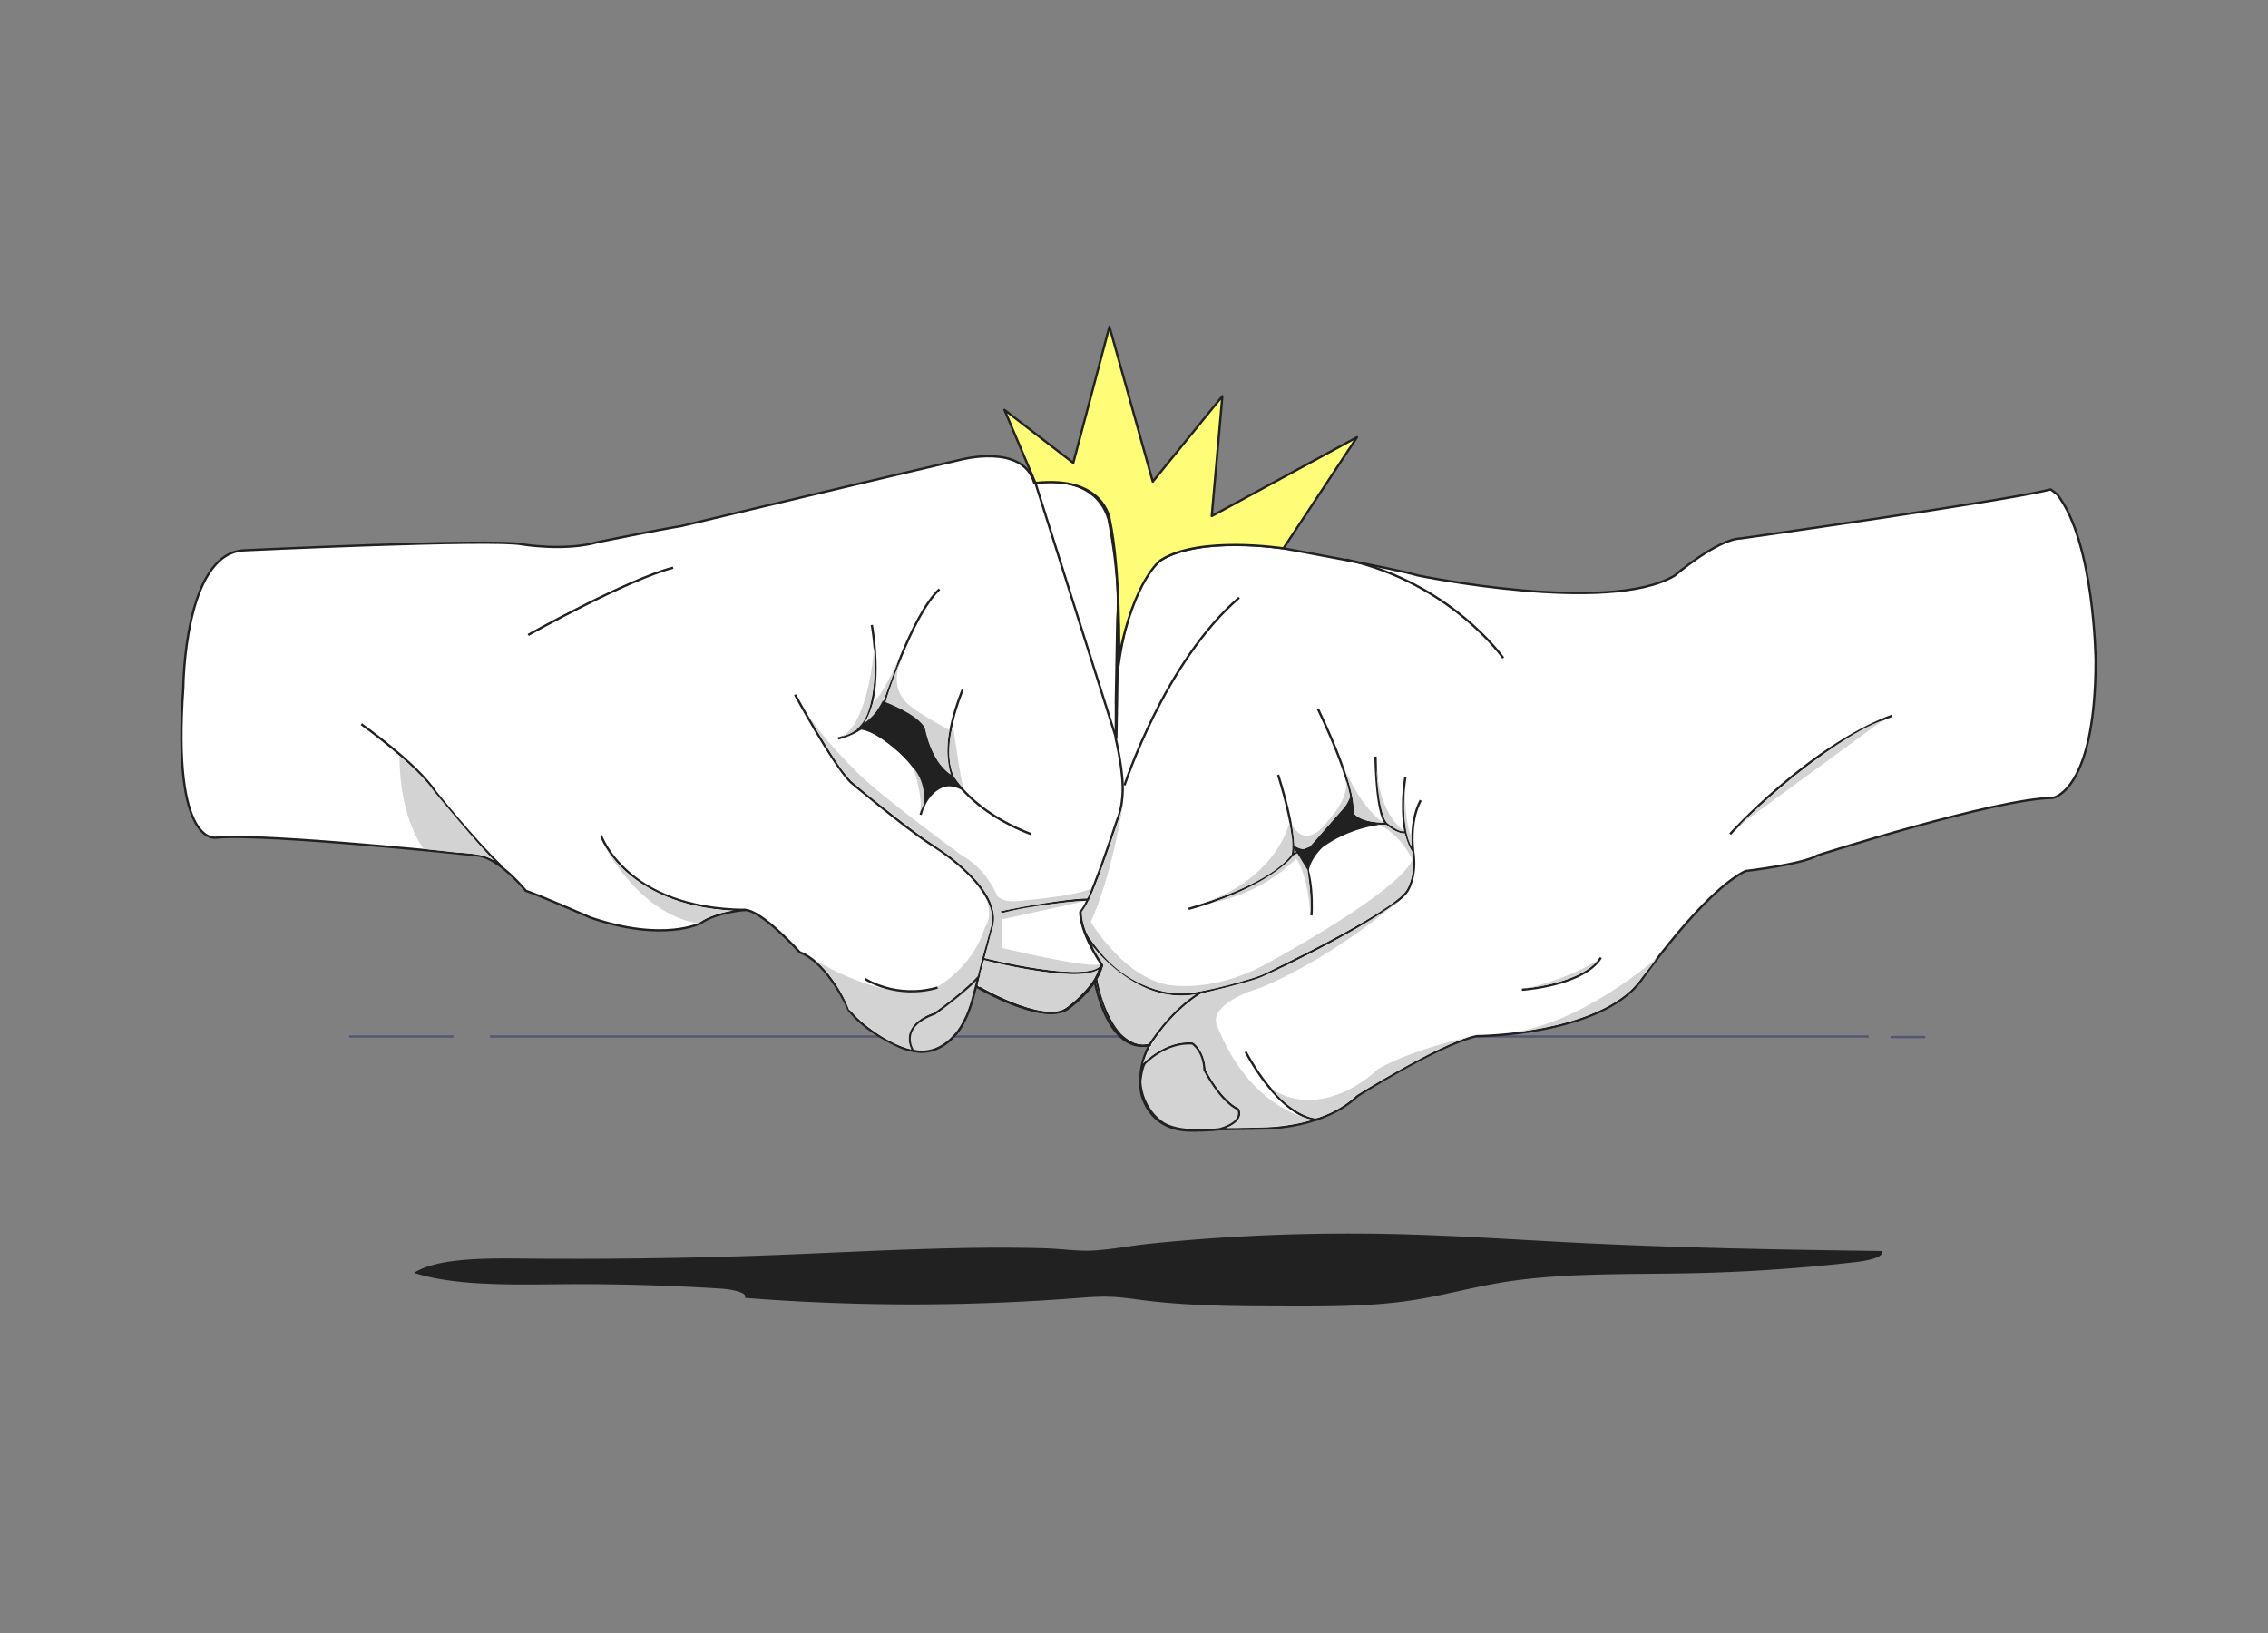 <svg xmlns="http://www.w3.org/2000/svg" width="500" height="360"><rect width="100%" height="100%" fill="#808080" stroke="none"/><g fill="none" fill-rule="evenodd"><path stroke="#555574" stroke-width=".5" d="M108 228.5h304m-335 0h23"></path><path d="M77.942 4.794c-18.342.678-36.768.882-55.17.708C14.457 5.423 4.637 5.59 0 8.672c9.291 2.937 21.678 2.58 33.061 2.496a488.116 488.116 0 0 1 34.42.959c2.671.169 6.16.886 5.423 2.044a472.041 472.041 0 0 0 72.754.08c2.55-.196 5.125-.413 7.704-.327 2.637.088 5.162.488 7.707.808 9.976 1.255 20.49 1.292 30.856 1.32 9.226.025 18.641.036 27.409-1.245 7.113-1.038 13.503-2.888 20.53-4.038 13.128-2.148 27.537-1.731 41.504-2.02a387.43 387.43 0 0 0 36.625-2.48c2.8-.325 6.273-1.166 5.583-2.42-22.69-.29-45.395-.711-67.948-1.854-12.99-.658-25.933-1.555-38.987-1.87-18.333-.44-36.803.283-54.688 2.132-4.134.427-8.781 1.387-12.987 1.51-3.152.091-6.434-.403-9.616-.505-9.534-.303-19.155-.112-28.674.199-10.929.357-21.815.928-32.734 1.333" fill="#212121" mask="url(#nggmntsyllwb)" transform="translate(91.298 271.942)"></path><path stroke="#555574" stroke-width=".5" d="M416.798 228.624h7.637"></path><path d="M208.071 173.315s-3.043.15-4.214 4.123c0 0 .99-4.95-2.627-9.275 0 0-7.205-7.708-11.996-7.615 0 0 5.455-2.856 5.226-5.966 0 0 7.835 3.3 8.706 5.061 0 0 2.477 8.068 4.304 9.38 0 0 3.946 4.041 4.598 4.76 0 0-2.119-1.159-3.997-.468" fill="#212121"></path><path d="M208.071 173.315s-3.043.15-4.214 4.123c0 0 .99-4.95-2.627-9.275 0 0-7.205-7.708-11.996-7.615 0 0 5.455-2.856 5.226-5.966 0 0 7.835 3.3 8.706 5.061 0 0 2.477 8.068 4.304 9.38 0 0 3.946 4.041 4.598 4.76 0 0-2.119-1.159-3.997-.468z" stroke="#212121" stroke-width=".5" stroke-linecap="round" stroke-linejoin="round"></path><path d="M291.848 186.408s-2.621 2.386-3.117 5.215c0 0-2.24-4.44-3.173-5.28 0 0 2.317 1.75 3.814.262l7.575-8.614s2.927 3.347 7.16 3.473c0 0-6.426.683-12.259 4.944" fill="#212121"></path><path d="M291.848 186.408s-2.621 2.386-3.117 5.215c0 0-2.24-4.44-3.173-5.28 0 0 2.317 1.75 3.814.262l7.575-8.614s2.927 3.347 7.16 3.473c0 0-6.426.683-12.259 4.944z" stroke="#212121" stroke-width=".5" stroke-linecap="round" stroke-linejoin="round"></path><path d="M291.41 186.605s-2.62 2.385-3.117 5.215c0 0-2.24-4.441-3.173-5.281 0 0 2.317 1.752 3.814.262l7.575-8.613s2.927 3.347 7.16 3.473c0 0-6.426.683-12.259 4.944zm160.688-78.715c-9.607 2.512-68.327 10.815-68.327 10.815-5.209.152-14.652 8.24-14.652 8.24-14.642 8.61-56.591-.092-56.591-.092-5.259-1.584-29.585-5.961-29.585-5.961-20.184-2.761-27.1 2.647-27.1 2.647-8.3 6.439-9.802 26.682-10.046 31.575l-.136 7.785s1.853 7.113 1.494 12.197c0 0-.273 4.15-1.863 7.742 0 0-3.528 10.794-5.92 15.754 0 0-.901 1.897-1.536 2.483 0 0 .61 6.883 4.745 11.643 0 0-.776 2.202-1.376 3.16 3.79 17.644 12.037 14.465 12.037 14.465l.12.109c-1.535 2.901-2.354 6.32-1.803 10.28 0 0 1.535 10.125 13.892 8.277l13.642-.247s12.817-.026 20.223-7.185c0 0 17.71-11.28 26.218-13.152 0 0 26.804-.063 36.133-12.107 0 0 13.58-19.502 23.12-24.297 0 0 12.615-1.458 15.908-3.453 0 0 39.198-12.518 51.85-12.67 0 0 9.455-1.383 9.455-30.29 0 0-.252-26.059-8.47-36.617l-1.432-1.1z" fill="#FFF"></path><path d="M291.41 186.605s-2.62 2.385-3.117 5.215c0 0-2.24-4.441-3.173-5.281 0 0 2.317 1.752 3.814.262l7.575-8.613s2.927 3.347 7.16 3.473c0 0-6.426.683-12.259 4.944zm160.688-78.715c-9.607 2.512-68.327 10.815-68.327 10.815-5.209.152-14.652 8.24-14.652 8.24-14.642 8.61-56.591-.092-56.591-.092-5.259-1.584-29.585-5.961-29.585-5.961-20.184-2.761-27.1 2.647-27.1 2.647-8.3 6.439-9.802 26.682-10.046 31.575l-.136 7.785s1.853 7.113 1.494 12.197c0 0-.273 4.15-1.863 7.742 0 0-3.528 10.794-5.92 15.754 0 0-.901 1.897-1.536 2.483 0 0 .61 6.883 4.745 11.643 0 0-.776 2.202-1.376 3.16 3.79 17.644 12.037 14.465 12.037 14.465l.12.109c-1.535 2.901-2.354 6.32-1.803 10.28 0 0 1.535 10.125 13.892 8.277l13.642-.247s12.817-.026 20.223-7.185c0 0 17.71-11.28 26.218-13.152 0 0 26.804-.063 36.133-12.107 0 0 13.58-19.502 23.12-24.297 0 0 12.615-1.458 15.908-3.453 0 0 39.198-12.518 51.85-12.67 0 0 9.455-1.383 9.455-30.29 0 0-.252-26.059-8.47-36.617l-1.432-1.1z" stroke="#212121" stroke-width=".5" stroke-linecap="round" stroke-linejoin="round"></path><path d="M207.835 173.295s-3.043.15-4.214 4.122c0 0 .989-4.95-2.627-9.275 0 0-7.205-7.708-11.996-7.615 0 0 5.455-2.856 5.226-5.965 0 0 7.835 3.3 8.706 5.06 0 0 2.477 8.069 4.304 9.38 0 0 3.946 4.042 4.598 4.76 0 0-2.12-1.158-3.997-.467m-167.42-21.666c-2.517 35.191 7.252 33.031 7.252 33.031 10.766-1.057 57.268 3.888 57.268 3.888 4.847.23 11.025 7.864 11.025 7.864 1.5.328 14.32 5.908 14.32 5.908 16.168 5.484 24.232 1.156 24.232 1.156 3.283-2.327 9.596-2.882 9.596-2.882 3.72-.108 12.184 9.32 12.184 9.32 6.4 2.417 10.794 12.706 10.794 12.706 3.871 5.097 11.408 8.226 11.408 8.226 7.537 3.13 11.839-2.577 11.839-2.577 2.366-1.953 4.03-7.972 4.77-11.153l.506.583s13.636 7.993 19.253 4.875c0 0 4.19-2.797 6.555-6.721l1.484-3.163c-4.99-7.414-4.744-11.644-4.744-11.644 1.367-1.148 3.573-7.318 3.573-7.318 1.373-3.373 4.554-12.956 4.554-12.956 1.092-2.447 1.192-5.703 1.192-5.703.346-4.558-1.496-12.198-1.496-12.198l.029-7.782-.024-.008.332-18.635c.794-8.952-1.944-22.018-1.944-22.018-3.286-10.57-16.364-7.957-16.364-7.957-2.491-8.856-16.343-5.105-16.343-5.105-11.094 2.554-61.56 14.624-61.56 14.624-4.449.687-18.327 3.523-18.327 3.523-7.2 2.084-16.739.486-16.739.486-6.18-1.294-61.228 1.32-61.228 1.32-13.266.61-13.398 30.31-13.398 30.31" fill="#FFF"></path><path d="M207.835 173.295s-3.043.15-4.214 4.122c0 0 .989-4.95-2.627-9.275 0 0-7.205-7.708-11.996-7.615 0 0 5.455-2.856 5.226-5.965 0 0 7.835 3.3 8.706 5.06 0 0 2.477 8.069 4.304 9.38 0 0 3.946 4.042 4.598 4.76 0 0-2.12-1.158-3.997-.467zm-167.42-21.666c-2.517 35.191 7.252 33.031 7.252 33.031 10.766-1.057 57.268 3.888 57.268 3.888 4.847.23 11.025 7.864 11.025 7.864 1.5.328 14.32 5.908 14.32 5.908 16.168 5.484 24.232 1.156 24.232 1.156 3.283-2.327 9.596-2.882 9.596-2.882 3.72-.108 12.184 9.32 12.184 9.32 6.4 2.417 10.794 12.706 10.794 12.706 3.871 5.097 11.408 8.226 11.408 8.226 7.537 3.13 11.839-2.577 11.839-2.577 2.366-1.953 4.03-7.972 4.77-11.153l.506.583s13.636 7.993 19.253 4.875c0 0 4.19-2.797 6.555-6.721l1.484-3.163c-4.99-7.414-4.744-11.644-4.744-11.644 1.367-1.148 3.573-7.318 3.573-7.318 1.373-3.373 4.554-12.956 4.554-12.956 1.092-2.447 1.192-5.703 1.192-5.703.346-4.558-1.496-12.198-1.496-12.198l.029-7.782-.024-.008.332-18.635c.794-8.952-1.944-22.018-1.944-22.018-3.286-10.57-16.364-7.957-16.364-7.957-2.491-8.856-16.343-5.105-16.343-5.105-11.094 2.554-61.56 14.624-61.56 14.624-4.449.687-18.327 3.523-18.327 3.523-7.2 2.084-16.739.486-16.739.486-6.18-1.294-61.228 1.32-61.228 1.32-13.266.61-13.398 30.31-13.398 30.31z" stroke="#212121" stroke-width=".5" stroke-linecap="round" stroke-linejoin="round"></path><path d="M175.274 153.148s8.39 15.381 12.225 19.24c0 0 11.703 9.828 17.522 13.627 0 0 15.324 9.063 13.797 17.829l-3.815 13.831" stroke="#212121" stroke-width=".5"></path><path d="M215.795 215.093c-1.402 2.278-9.685 8.342-9.685 8.342-8.354 2.91-4.86 8.16-4.86 8.16s4.769 1.676 9.208-3.325c0 0 2.407-2.268 3.947-7.924l1.39-5.253z" fill="#D3D3D3"></path><path d="M215.795 215.093c-1.402 2.278-9.685 8.342-9.685 8.342-8.354 2.91-4.86 8.16-4.86 8.16s4.769 1.676 9.208-3.325c0 0 2.407-2.268 3.947-7.924l1.39-5.253zm-83.3-30.939s5.435 16.212 31.874 16.436m81.738-37.72.471-26.428c.794-8.952-1.943-22.017-1.943-22.017-3.286-10.57-16.365-7.958-16.365-7.958l17.837 56.404zm-29.344 48.521s23.92 6.08 26.264 1.298c0 0-4.79-6.805-4.745-11.643" stroke="#212121" stroke-width=".5"></path><path d="M215.87 217.695s13.636 7.993 19.254 4.876c0 0 6.573-4.386 7.903-9.881m-58.289-49.896s6.91-1.37 10.196-7.826c0 0 5.896-19.18 12.177-25.067m5.113 22.173s-5.35 12.309-2.173 19.162c0 0 4.447 7.807 17.245 12.644" stroke="#212121" stroke-width=".5"></path><path d="M194.935 154.968s7.521 2.599 8.855 5.784c0 0 1.477 8.142 6.261 10.483m-7.077 8.39s1.434-7.383 8.293-6.686" stroke="#212121" stroke-width=".5"></path><path d="M204.348 176.325c-.674-9.69-13.94-16.147-13.94-16.147m49.082 46.027s9.77 15.977 25.306 12.55c0 0 10.855-2.261 14.279-3.992 0 0 28.154-13.364 31.233-18.414 0 0 2.138-3.286 1.236-8.717 0 0-.932-6.421 1.659-11.21m-3.375-5.11s-1.915 10.969 1.716 16.32" stroke="#212121" stroke-width=".5"></path><path d="M303.243 166.791s.12 12.646 2.417 14.811c0 0 2.652 2.197 4.217 1.872" stroke="#212121" stroke-width=".5"></path><path d="M290.527 156.248s8.44 17.116 7.621 23.093c0 0 1.558 2.355 7.512 2.261" stroke="#212121" stroke-width=".5"></path><path d="M281.768 170.814s4.09 12.605 3.242 17.59l3.924-1.603s7.88-7.545 8.936-11.234m-35.843 24.79s17.488-4.601 22.982-11.954" stroke="#212121" stroke-width=".5"></path><path d="M289.122 201.801s.72-9.98-2.755-13.952m-32.652 42.466s-8.247 3.178-12.037-14.466" stroke="#212121" stroke-width=".5"></path><path d="M252.299 234.48s4.621-4.925 10.592-4.432c0 0 2.528 1.585 2.65 5.798 0 0 3.426 6.846 7.452 8.712 0 0 1.568 2.748-4.093 4.369 0 0-9.396 1.322-13.086-1.779 0 0-4.107-2.848-4.443-8.714 0 0 .263-2.711.928-3.953" fill="#D3D3D3"></path><path d="M252.299 234.48s4.621-4.925 10.592-4.432c0 0 2.528 1.585 2.65 5.798 0 0 3.426 6.846 7.452 8.712 0 0 1.568 2.748-4.093 4.369 0 0-9.396 1.322-13.086-1.779 0 0-4.107-2.848-4.443-8.714 0 0 .263-2.711.928-3.953zm22.31-2.618s7.408 14.513 15.965 14.961m90.851-62.957s17.555-19.36 35.725-26.089m-169.233 15.334s8.803-27.177 25.268-41.354m62.33 86.43s13.625-.892 17.415-7.079M192.2 137.774s3.202 17.249-3.076 22.754m-109.464-.881s12.418 8.816 16.319 14.904c0 0 8.463 10.59 14.353 16.223m6.11-50.798s21.979-12.296 31.958-14.818m183.002 19.903s-11.526-16.528-34.635-21.71" stroke="#212121" stroke-width=".5"></path><path d="M240.86 208.64s10.277 13.086 22.78 10.537c0 0-6.097 4.13-10.389 10.811 0 0-2.498 1.296-6.024-1.978 0 0-3.71-3.616-5.297-12.07 0 0 1.057-1.709 1.338-3.17 0 0-2.16-3.197-2.409-4.13" fill="#D3D3D3"></path><path d="M215.564 217.135s1.09-4.86 1.426-5.488c0 0 19.955 5.278 25.153 2.094 0 0-.461 1.802-2.347 3.938 0 0-3.27 3.73-5.283 4.777 0 0-3.856 3.183-18.949-5.321" fill="#D3D3D3"></path><path d="M242.628 212.666c-.564 2.192-8.618 1.452-8.618 1.452-6.078-.335-16.936-2.933-16.936-2.933l.125-.418 1.32-5.321c1.322-3.268.252-5.28.252-5.28-1.006-5.277-9.558-11.561-9.558-11.561-6.037-4.086-13.458-9.866-13.458-9.866-8.426-6.348-9.62-8.358-9.62-8.358-2.328-2.64-8.93-14.454-8.93-14.454 3.815 6.787 10.941 13.49 10.941 13.49 3.857 4.525 23.812 19.104 23.812 19.104 7.883 4.524 9.014 12.715 9.014 12.715s.08 7.28-.173 7.718c0 0 18.017 4.337 21.192 3.677l.637.035z" fill="#D3D3D3"></path><path d="M217.361 198s2.196 3.676 1.158 6.189l-2.075 7.447-.88 3.571s-3.396 3.655-9.464 7.93c0 0-7.892 2.387-5.188 8.2 0 0-6.148-.997-13.1-8.232l-.679-.537s-2.1-6.188-7.036-10.524l.503.105s14.29 8.767 24.855 6.002c10.565-2.765 0 0 0 0s8.553-3.771 11.739-13.826c0 0 1.808-2.189.167-6.326" fill="#D3D3D3"></path><path d="M190.733 215.821s6.848 4.514 15.955 1.893m33.53-19.421c-7.596.15-19.463 2.798-19.463 2.798m32.607 29.36s4.477-7.49 11.434-11.697" stroke="#212121" stroke-width=".5"></path><path d="M133.096 186.227s7.673 15.082 20.626 17.303c0 0 .42-.106 1.363-.734 0 0 2.201-1.382 6.477-2.073 0 0-19.579.167-28.466-14.496M220.8 202.69s15.346-3.338 18.573-4.098c0 0-11.907.705-18.908 2.841l.335 1.257zm68.544 44.157s-17.062-2.472-23.35-28.111l-1.217.294s-9.013 5.237-12.828 15.459c0 0 4.968-5.28 11.089-4.65 0 0 2.326 1.381 2.809 5.99 0 0 3.06 6.431 7.252 8.484 0 0 1.803 2.408-2.725 4.315 0 0 12.64.398 18.97-1.78" fill="#D3D3D3"></path><path d="M265.992 218.737s10.145-2.43 12.074-3.351c0 0 19.326-8.505 30.269-16.8 0 0-13.961 12.317-30.563 19.23 0 0-10.69 2.89-9.684 7.918l-3.522-.126 1.426-6.87zm-26.579-13.364s-.975-2.263-.912-4.43c0 0 1.164-1.31 2.673-4.996 0 0 4.213-10.62 6.414-18.602 0 0-2.83 18.098-8.175 28.028" fill="#D3D3D3"></path><path d="M239.58 201.812s7.211 13.07 17.608 15.25c0 0 10.062 2.177 22.471-4.86 0 0 30.269-16.34 31.861-23.21 0 0 .63 6.033-2.85 8.756 0 0-5.786 5.237-27.25 15.543 0 0-2.452 1.445-4.088 1.948 0 0-10.502 3.582-16.915 3.77 0 0-13.081.44-21.004-13.636l.168-3.561zm1.09-5.991-.88 2.074s-6.037.408-18.865 2.89l-1.551-3.833s1.006 2.094 4.947 1.676c0 0 12.912-1.006 16.35-2.807" fill="#D3D3D3"></path><path d="M288.84 201.288s.416-2.347-.547-9.469l-2.304-3.707-.764.388s-3.931 5.561-17.954 10.463c0 0 10.25-1.445 18.488-9.677 0 0 2.452 3.015 3.081 12.002m14.715-19.512s1.73.062 2.044.03c0 0 2.107 1.949 4.119 1.918 0 0 .629 2.545 1.603 3.96l.221 2.135s-2.969-6.525-7.987-8.043M88.071 166.62s5.45 4.609 7.378 7.541c0 0 10.816 13.071 13.416 15.418 0 0-2.432-1.51-7.965-1.592l-7.463-.838s-5.366-6.369-5.366-20.529" fill="#D3D3D3"></path><path d="M311.101 186.52s-2.138-2.953-1.384-13.07c0 0 0 8.546 1.426 10.892l-.042 2.178zm-1.55-3.351s-5.304-2.996-6.121-14.182c0 0 .188 9.238 2.263 12.318 0 0 2.778 2.44 3.857 1.864m-4.391-1.802s-5-2.325-9.716-14.202c0 0 3.301 7.698 2.956 11.971 0 0 .88 2.169 6.76 2.231" fill="#D3D3D3"></path><path d="M297.927 179.168s.157-1.822-.157-2.765l-.975 1.79 1.132.975z" fill="#212121"></path><path d="M297.927 179.168s.157-1.822-.157-2.765l-.975 1.79 1.132.975z" stroke="#212121" stroke-width=".5" stroke-linecap="round" stroke-linejoin="round"></path><path d="M264.231 199.382s15.051-4.148 20.29-10.683c0 0 .505-.168.379-3.52 0 0-.525-3.246-.65-3.811 0 0-2.81 12.777-20.019 18.014m20.585-17.554s.565 3.603.503 4.587c0 0 1.006.754 2.095.776l1.405-.566s7.442-8.557 7.599-8.651c.157-.095 1.163-1.76 1.227-2.388 0 0-.63-2.922-.85-3.52 0 0 .755 3.834-4.119 8.956 0 0-4.37 6.671-7.86.806m-99.148-19.481s4.276-.587 5.87-5.782c0 0 1.927-5.865 1.173-13.992 0 0-1.007 16.339-7.043 19.774" fill="#D3D3D3"></path><path d="M190.615 159.33s3.018-1.675 5.03-7.205c0 0 2.348-6.117 2.684-7.373 0 0-3.774 8.797-5.786 9.97 0 0-1.09 3.687-1.928 4.609m18.697 1.592s-9.223-4.777-10.145-6.871c0 0-2.6-2.43-.839-8.128 0 0-2.767 7.08-3.06 8.882 0 0 6.876 2.555 8.636 5.656 0 0 1.174 7.29 5.743 10.306 0 0-1.425-4.106-.335-9.845m-6.54 18.308.849-1.814s.912-4.47-2.316-8.24c0 0 2.39 6.912 1.467 10.054" fill="#D3D3D3"></path><path d="M210.123 159.917s1.593 12.024 2.348 13.91c0 0-1.929-1.718-2.516-3.688 0 0-1.676-4.273.168-10.222m75.07 84.46s2.201 1.78 4.654 2.157c0 0 4.401-.692 9.212-5.09 0 0 18.456-11.395 25.626-13.071l.775-.168s-13.855 2.933-21.654 7.457c0 0-11.654 11.731-23.476 4.44 0 0 3.186 3.604 4.863 4.275m46.66-16.633s19.243-1.13 28.047-9.803c0 0 4.275-5.027 5.282-6.661 0 0-17.356 15.207-33.329 16.464m4.402-9.845s11.738-1.005 16.015-6.2c0 0-6.708 4.273-16.015 6.2m47.038-35.862s19.452-18.936 31.861-23.293c0 0-31.19 22.79-31.861 23.293" fill="#D3D3D3"></path><path d="m228.27 106.467-6.832-16.117 15.178 11.704L244.58 72l9.558 34.181 15.344-18.848-2.342 26.443 32.024-17.393-16.221 24.509s-18.688-2.874-27.1 2.648c0 0-5.803 4.224-9.12 21.21 0 0 .315-19.322-2.088-30.326 0 0-1.315-9.603-16.364-7.957" fill="#FFFD77"></path><path d="m228.27 106.467-6.832-16.117 15.178 11.704L244.58 72l9.558 34.181 15.344-18.848-2.342 26.443 32.024-17.393-16.221 24.509s-18.688-2.874-27.1 2.648c0 0-5.803 4.224-9.12 21.21 0 0 .315-19.322-2.088-30.326 0 0-1.315-9.603-16.364-7.957z" stroke="#212121" stroke-width=".5" stroke-linecap="round" stroke-linejoin="round"></path></g></svg>